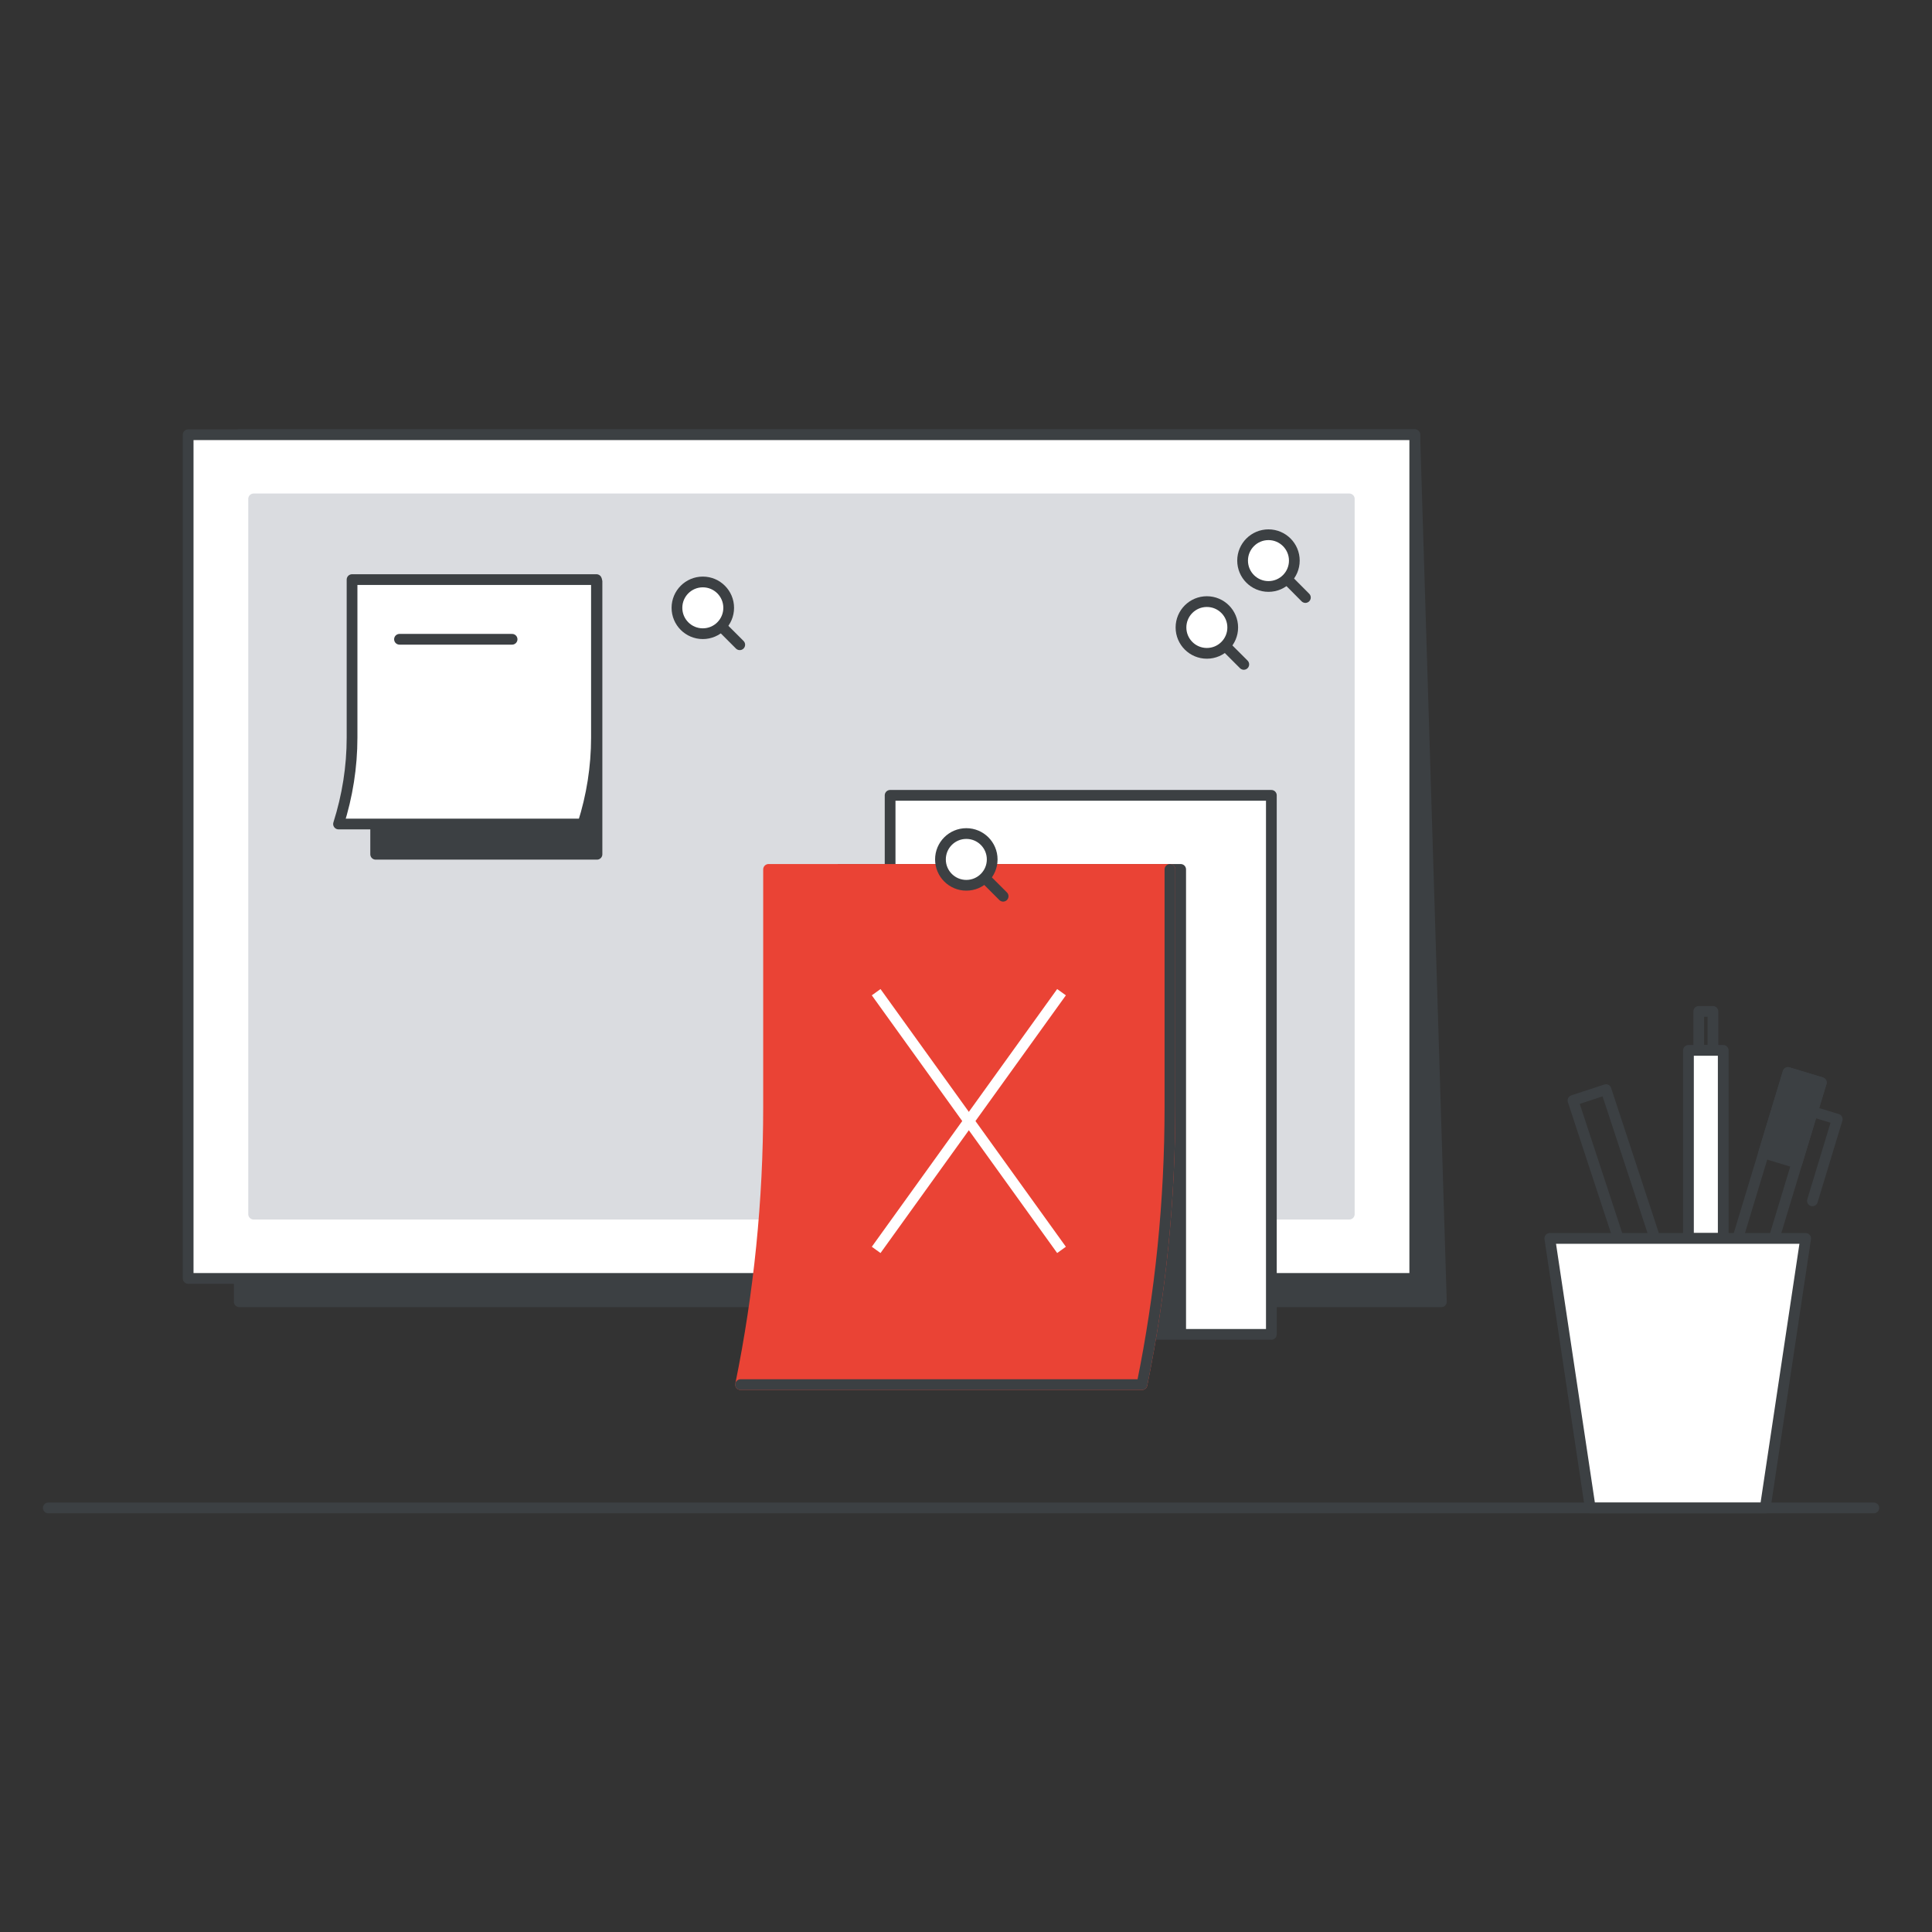 <svg width="180" height="180" viewBox="0 0 180 180" fill="none" xmlns="http://www.w3.org/2000/svg">
<rect x="0" y="0" width="180" height="180" fill="#333333" stroke="none"/>
<path d="M134.29 121.28H22.29V40.5H131.81L134.29 121.28Z" fill="#3C4043" stroke="#3C4043" stroke-miterlimit="10" stroke-linecap="round" stroke-linejoin="round"/>
<path d="M131.81 40.5H17.53V119.11H131.81V40.5Z" fill="white" stroke="#3C4043" stroke-miterlimit="10" stroke-linecap="round" stroke-linejoin="round"/>
<path d="M125.71 46.48H23.63V113.12H125.71V46.48Z" fill="#DADCE0" stroke="#DADCE0" stroke-miterlimit="10" stroke-linecap="round" stroke-linejoin="round"/>
<path d="M118.45 74.1H82.93V124.32H118.45V74.1Z" fill="white" stroke="#3C4043" stroke-miterlimit="10" stroke-linecap="round" stroke-linejoin="round"/>
<path d="M35 79.59H55.62V54.18L35 54.43V79.59Z" fill="#3C4043" stroke="#3C4043" stroke-miterlimit="10" stroke-linecap="round" stroke-linejoin="round"/>
<path d="M31.54 76.77H54.31C55.14 74.17 55.57 71.45 55.57 68.72V54H32.8V68.72C32.8 71.45 32.37 74.16 31.54 76.77Z" fill="white" stroke="#3C4043" stroke-miterlimit="10" stroke-linecap="round" stroke-linejoin="round"/>
<path d="M37.22 59.56H47.71" stroke="#3C4043" stroke-miterlimit="10" stroke-linecap="round" stroke-linejoin="round"/>
<path d="M159.59 94.23H158.27V97.86H159.59V94.23Z" stroke="#3C4043" stroke-miterlimit="10" stroke-linecap="round" stroke-linejoin="round"/>
<path d="M160.55 97.86H157.31V115.38H160.55V97.86Z" fill="white" stroke="#3C4043" stroke-miterlimit="10" stroke-linecap="round" stroke-linejoin="round"/>
<path d="M149.628 101.516L146.55 102.528L151.433 117.375L154.511 116.363L149.628 101.516Z" stroke="#3C4043" stroke-miterlimit="10" stroke-linecap="round" stroke-linejoin="round"/>
<path d="M169.688 100.861L166.587 99.922L161.214 117.655L164.314 118.594L169.688 100.861Z" stroke="#3C4043" stroke-miterlimit="10" stroke-linecap="round" stroke-linejoin="round"/>
<path d="M169.688 100.861L166.587 99.922L164.316 107.415L167.417 108.355L169.688 100.861Z" fill="#3C4043" stroke="#3C4043" stroke-miterlimit="10" stroke-linecap="round" stroke-linejoin="round"/>
<path d="M168.86 111.88L171.17 104.27L168.87 103.57" stroke="#3C4043" stroke-miterlimit="10" stroke-linecap="round" stroke-linejoin="round"/>
<path d="M148.16 140.49H164.46L168.23 115.38H144.39L148.16 140.49Z" fill="white" stroke="#3C4043" stroke-miterlimit="10" stroke-linecap="round" stroke-linejoin="round"/>
<path d="M77 100C77 107.776 80.287 115.876 78.523 123.5L110 124V100.85V81H78.523L77 100Z" fill="#3C4043"/>
<path d="M78.523 123.5L78.036 123.387L77.897 123.99L78.515 124L78.523 123.5ZM77 100L76.502 99.96L76.5 99.98V100H77ZM78.523 81V80.5H78.062L78.025 80.96L78.523 81ZM110 81H110.5C110.5 80.724 110.276 80.5 110 80.5V81ZM110 124L109.992 124.5L110.5 124.508V124H110ZM79.01 123.613C79.915 119.702 79.52 115.69 78.917 111.732C78.31 107.744 77.5 103.838 77.5 100H76.5C76.5 103.938 77.333 107.97 77.929 111.882C78.529 115.824 78.895 119.674 78.036 123.387L79.01 123.613ZM77.498 100.04L79.022 81.04L78.025 80.96L76.502 99.96L77.498 100.04ZM78.523 81.5H110V80.5H78.523V81.5ZM109.5 81V100.85H110.5V81H109.5ZM109.5 100.85V124H110.5V100.85H109.5ZM110.008 123.5L78.531 123L78.515 124L109.992 124.5L110.008 123.5Z" fill="#3C4043"/>
<path d="M106.395 129H69C70.737 120.489 71.605 111.829 71.605 103.148V81H109V103.158C109 111.839 108.132 120.489 106.395 129Z" fill="#EA4335" stroke="#EA4335" stroke-miterlimit="10" stroke-linecap="round" stroke-linejoin="round"/>
<path d="M69 129H106.395C108.132 120.489 109 111.839 109 103.158V81" stroke="#3C4043" stroke-miterlimit="10" stroke-linecap="round" stroke-linejoin="round"/>
<path d="M81.63 92.44L98.9 116.45" stroke="white" stroke-miterlimit="10"/>
<path d="M98.9 92.44L81.63 116.45" stroke="white" stroke-miterlimit="10"/>
<path d="M121.62 55.67L119.89 53.93" stroke="#3C4043" stroke-miterlimit="10" stroke-linecap="round"/>
<path d="M118.18 54.64C119.511 54.64 120.59 53.561 120.59 52.23C120.59 50.899 119.511 49.82 118.18 49.82C116.849 49.82 115.77 50.899 115.77 52.23C115.77 53.561 116.849 54.64 118.18 54.64Z" fill="white" stroke="#3C4043" stroke-miterlimit="10"/>
<path d="M115.88 61.9L114.14 60.16" stroke="#3C4043" stroke-miterlimit="10" stroke-linecap="round"/>
<path d="M112.44 60.87C113.771 60.87 114.85 59.791 114.85 58.46C114.85 57.129 113.771 56.05 112.44 56.05C111.109 56.05 110.03 57.129 110.03 58.46C110.03 59.791 111.109 60.87 112.44 60.87Z" fill="white" stroke="#3C4043" stroke-miterlimit="10"/>
<path d="M68.92 60.07L67.18 58.33" stroke="#3C4043" stroke-miterlimit="10" stroke-linecap="round"/>
<path d="M65.48 59.04C66.811 59.04 67.89 57.961 67.89 56.63C67.89 55.299 66.811 54.22 65.48 54.22C64.149 54.22 63.07 55.299 63.07 56.63C63.07 57.961 64.149 59.04 65.48 59.04Z" fill="white" stroke="#3C4043" stroke-miterlimit="10"/>
<path d="M93.46 83.5L91.73 81.77" stroke="#3C4043" stroke-miterlimit="10" stroke-linecap="round"/>
<path d="M90.03 82.48C91.361 82.48 92.44 81.401 92.44 80.07C92.44 78.739 91.361 77.66 90.03 77.66C88.699 77.66 87.62 78.739 87.62 80.07C87.62 81.401 88.699 82.48 90.03 82.48Z" fill="white" stroke="#3C4043" stroke-miterlimit="10"/>
<path d="M4.5 140.49H174.58" stroke="#3C4043" stroke-miterlimit="10" stroke-linecap="round"/>
</svg>
